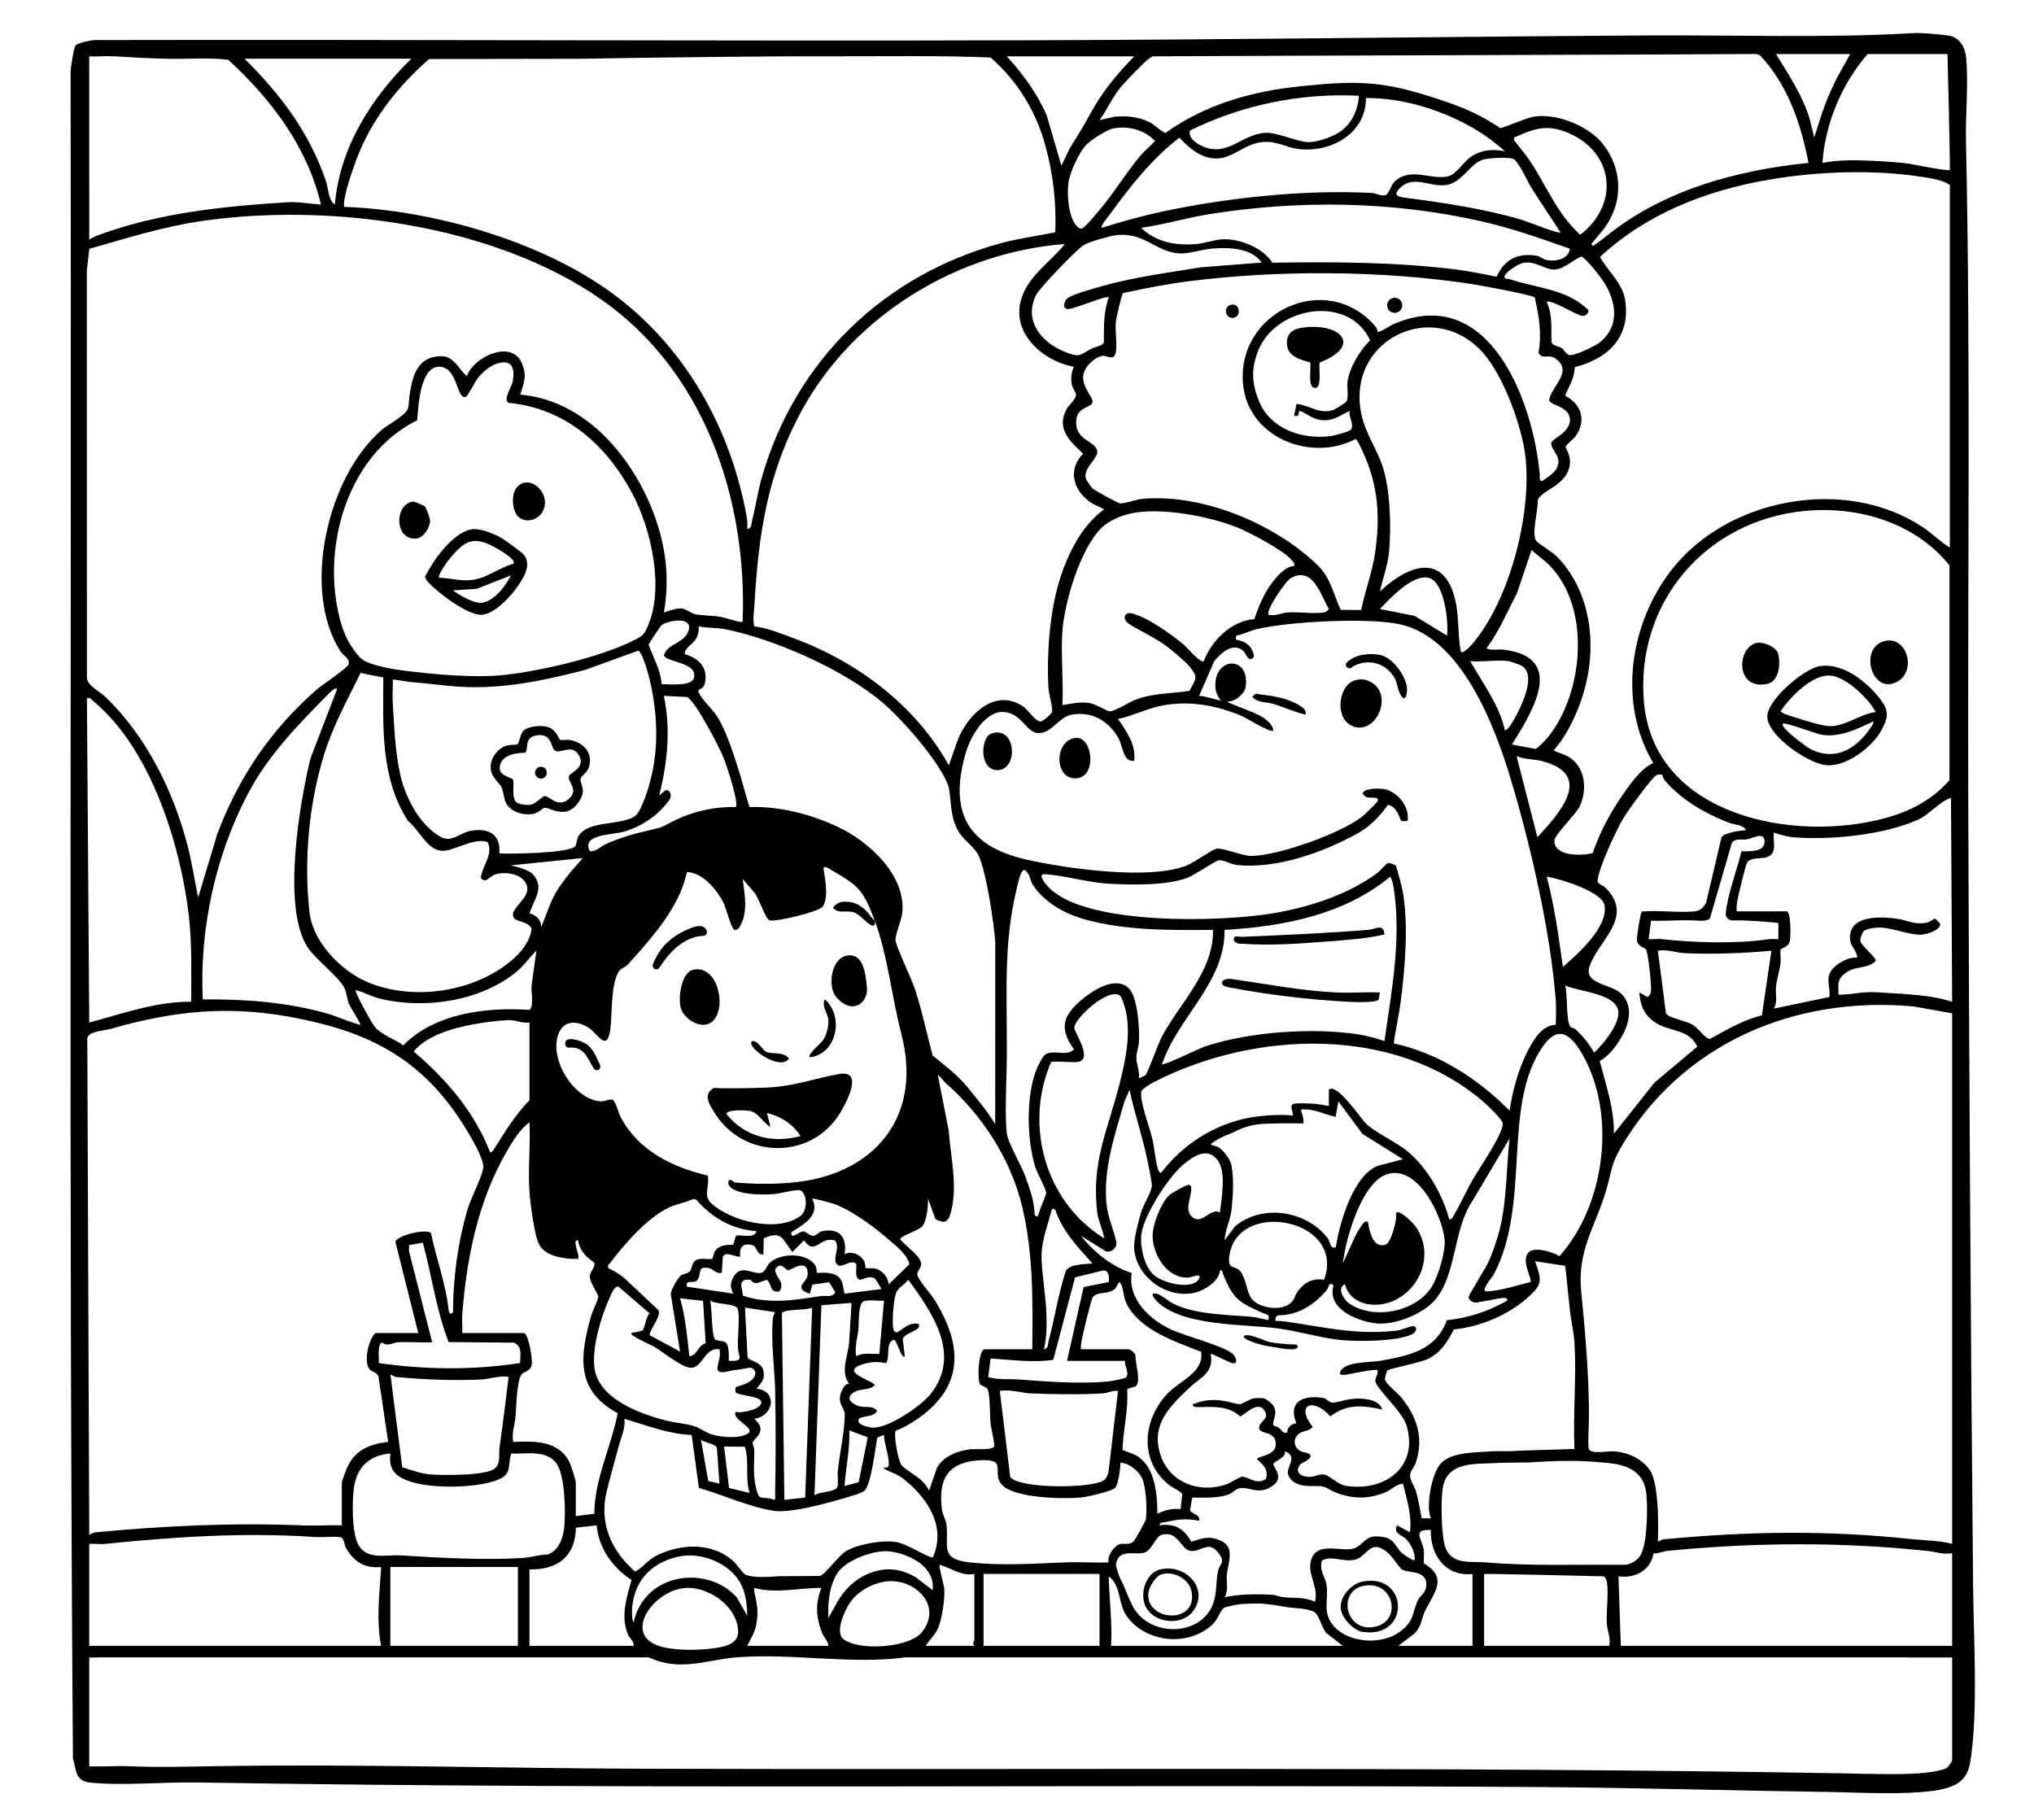 <?xml version="1.0" encoding="UTF-8"?>
<svg id="Camada_1" xmlns="http://www.w3.org/2000/svg" width="950" height="850" version="1.1" viewBox="0 0 950 850">
  <!-- Generator: Adobe Illustrator 29.3.1, SVG Export Plug-In . SVG Version: 2.1.0 Build 151)  -->
  <g>
    <path d="M921.556,741.068c-1.158-122.72-1.901-246.209-2.263-368.931-.3-102.062,1.116-204.418-1.066-306.278-.266-12.407,1.23-27.047.065-39.024-.458-4.709-3.07-9.497-8.176-10.221-3.811-.54-12.583-1.369-16.258-1.155-41.199,2.401-83.028.839-124.433,1.094-95.587.589-192.595,1.961-287.784,2.251-145.765.445-291.535-.408-437.3-.098-1.952.056-7.774,1.28-8.946,2.416-.965.936-2.279,10.017-2.422,12.188.474,262.641-.904,525.448,1.099,787.922,1.563,5.69,1.152,10.667,8.109,11.371,15.062,1.525,34.185-.334,49.855-.074,209.037,3.478,418.427.749,627.691,2.149,44.059.295,88.928,1.663,133.012,2.263,14.889.202,42.538,1.924,55.841-1.614,6.692-1.779,10.431-5.13,11.612-12.196,3.814-22.802,1.592-57.908,1.364-82.063ZM911.764,467.86c-8.321-2.507-15.029-3.056-23.579-3.705-1.349-.102-9.823-.61-11.453-.691-7.983-.398-10.14.992-17.995,1.153-.048-4.356-.936-6.816,2.698-9.753,5.22-4.22,10.138-1.87,14.62-5.955.504-1.753-7.062-7.2-7.228-9.693-.048-.722,1.091-4.036,1.749-4.431,2.705-1.626,7.237-1.59,8.098-1.545,5.421.285,13.487,3.487,18.473,3.316,2.514-.087,9.204-1.985,9.014-4.968-.028-.435-2.056-2.454-2.494-2.488-.583-.045-2.199,1.508-3.458,1.775-6.212,1.316-9.766-1.291-15.023-1.903-7.959-.927-22.265-1.351-21.054,10.155.305,2.9,3.374,5.328,3.268,8.171-4.245-.442-10.209,2.925-12.404,6.534-2.255,3.708.074,7.697-.6,11.845l-25.955,5.427c2.009-3.189.658-6.862,1.048-10.31.392-3.47,1.665-7.404,2.13-10.853.288-2.141-.28-4.443.014-6.307.162-1.03,3.892-.965,4.391-4.443.311-2.168.558-13.535-1.631-13.535h-23.267c-.139-1.561.021-3.062.258-4.613.352-2.309,3.9-17.039,4.593-18.133,1.587-2.505,6.065-1.794,8.462-2.36,6.06-1.431,3.595-6.811,4.007-11.69,2.726.915,6.33,1.96,9.163,2.195,17.308,1.438,42.836-1.105,58.722-8.435,4.422-2.041,9.723-8.317,14.893-9.998l.543,95.236ZM747.201,495.558c4.586-2.524,8.226-7.647,10.699-12.197,3.467-6.379,4.821-14.719-1.414-19.843-4.752-3.906-16.653-4.06-14.142-11.942,3.861-12.121,21.264-23.003,7.681-36.788-1.789-1.815-4.052-1.675-3.843-3.666.636-6.069,8.71-23.411,12.104-29.103,1.849-3.102,13.476-19.327,15.623-20.098.752-.27,1.717-.226,2.504-.042.132,1.348.782,2.227,1.652,3.209,7.866,8.881,18.568,14.972,29.512,19.202,2.674,1.033,6.698.791,7.874,3.484-2.606.065-10.085,1.181-11.383,3.231l-7.221,30.656c-1.389,2.469-2.847,3.806-5.691,4.049-7.777.664-16.434-.681-24.311.036-.612.433-2.514,11.829-2.284,13.43.489,3.394,3.671,3.054,4.354,4.553.922,2.022,2.545,16.917,2.192,19.296-.196,1.325-.643,1.862-1.651,2.662l-3.785-2.153c.457,5.815,1.888,9.871,6.566,13.45,6.795,5.199,16.718,3.19,20.463,11.903l-20.024,16.823-18.907,23.835c.28-11.813-3.801-22.748-6.569-33.99ZM750.486,758.466c.175,3.181,1.965,6.636,1.116,10.247h-58.439v-33.548c.848-.244,55.733,1.082,55.733,1.082.693,0,1.517,1.749,1.648,2.68.81,5.725-.394,13.433-.059,19.538ZM693.737,729.721c-6.447-.558-15.251,1.303-18.455-6.435-2.171-5.243-2.308-21.636-1.546-27.568,1.779-13.836,16.157-11.694,26.494-12.465,1.346-.1,12.912-.163,13.815-.213,14.862-.827,21.244-1.156,35.967.147,9.601.85,17.862,3.72,18.937,14.611.658,6.669.52,23.054-2.783,28.664-1.377,2.339-4.716,4.393-7.49,4.415-21.7-.255-43.444.704-64.939-1.155ZM517.851,736.247c6.047,4.466,4.142,12.94,8.638,18.953,9.188,12.29,28.976,14.039,40.097,3.272,2.172-2.102,3.503-6.707,5.353-7.633.852-.427,7.037-1.68,8.135-1.679,5.545.005,6.702-1.054,19.412,1.222,5.632,1.008,9.644.532,13.94,2.293,2.662,1.091,3.872,7.796,6.128,10.105l7.595,5.933h-108.22c.657-10.956-.875-21.632-1.078-32.466ZM517.831,729.743c-6.648.25-13.384-.286-20.038-.022-15.267.605-29.957,1.676-45.349-.036-13.892-1.546-9.108-8.015-10.402-17.736-.303-2.277-1.759-4.318-2.063-6.595-1.864-13.952,2.237-22.101,16.692-23.245,15.448-1.223,5.31,6.094,11.897,11.972,6.411,5.721,28.36,6.145,36.761,5.299,2.728-.274,14-2.901,15.546-4.47,1.427-1.449,2.492-9.293,2.385-11.693,3.924-.023,8.827,3.962,10.306,7.551,1.715,4.162,2.34,14.558,1.598,18.967-.161.958-5.131,9.753-5.881,10.352-2.155,1.718-4.198.559-6.398,1.178-2.428.683-6.043,5.696-5.054,8.479ZM513.551,735.132v33.581h-54.185v-33.581h54.185ZM455.079,768.713h-22.726c1.682-2.682,4.271-4.986,5.631-7.896,1.92-4.105,3.391-14.049,3.052-18.652-.145-1.974-2.705-10.786-2.188-11.327,5.514,1.567,10.073,5.392,16.231,4.326v30.843c0,.468-1.123,1.333,0,2.706ZM344.08,746.061c-13.519-15.207-43.006-11.748-48.157,11.713-1.082-.294-4.267-24.831,20.583-30.653,8.016-1.878,17.313.594,23.784,5.822,6.928,5.598,8.59,12.821,8.729,21.7l-4.939-8.582ZM344.759,761.677c.255,5.389-4.679,7.095-9.49,7.891-7.457,1.235-16.983,1.448-24.44.003-20.956-4.062-7.356-25.174,7.576-27.681,11.338-1.904,25.785,7.783,26.354,19.787ZM187.269,726.474c-6.93-.42-15.839,2.334-19.914-4.976-3.037-5.448-2.94-20.326-2.044-26.655,1.377-9.736,7.351-15.225,17.053-15.951-1.083,8.075,2.904,11.1,9.966,13.303,10.088,3.146,29.868,2.871,39.801-.876,6.942-2.619,4.937-5.745,6.563-12.373,6.895.189,16.196-1.833,21.019,4.306,4.254,5.414,4.479,22.743,3.846,29.759-.479,5.309-2.366,10.779-7.541,13.021-3.742-.01-7.967,1.368-11.392,1.594-18.625,1.227-38.88-.03-57.357-1.149ZM241.886,731.872v36.841h-59.57v-36.841h59.57ZM178.037,768.713H41.68v-47.617c2.308-.175,4.791.264,7.069.033,33.264-3.365,64.911-5.478,98.412-3.247,3.9.26,7.914-.381,11.82.085,1.951.577,1.696,3.427,2.593,4.982,3.778,6.547,8.596,9.66,16.467,8.966-.743,12.077-2.441,24.752-.004,36.797ZM178.539,627.13c2.697,1.971,4.937-.103,7.581-.224,5.214-.24,10.515.257,15.725.034l-10.852-42.744.077-2.656,6.435-1.123c4.186,15.392,6.225,31.534,12.028,46.415l30.56.284c3.901,1.793,2.928,5.857,2.818,9.511-21.748,3.339-44.186,3.134-65.94.04.121-1.969-.877-9.394,1.569-9.537ZM237.52,188.153c26.433,2.525,45.462,19.392,57.6,41.961,9.212,17.128,15.795,46.245,6.519,64.287-1.349,2.624-2.78,3.225-5.245,4.495-15.264,7.867-43.358,14.4-60.527,16.309-14.356,1.597-33.908-.264-48.562-2.167-4.771-.62-15.885-2.524-19.037-5.853-4.824-5.095-7.618-10.897-9.416-17.639-8.997-33.743,3.295-77.048,36.006-93.268.576-6.479,1.281-25.649,10.721-24.968,8.353.602,7.601,15.337,11.95,14.098.897-.256,4.215-6.944,5.49-8.585,2.702-3.476,6.528-6.724,10.99-7.457,5.964-.979,6.293,4.115,5.476,8.779-.473,2.698-4.723,8.371-1.965,10.009ZM326.299,292.54c3.85.868,8.584.595,12.22,1.313,23.121,4.565,55.882,19.049,73.817,34.403,9.218,7.891,25.838,26.851,30.276,37.902,1.648,4.104.969,12.197,3.274,18.37,2.752,7.37,6.488,8.35,10.288,13.52,4.098,5.576,8.228,34.174,8.694,42.169l-.056,84.845c-4.919-7.93-8.895-12.1-10.75-14.578-5.504-7.352-11.314-11.707-18.467-17.468-2.743-10.529-4.796-20.207-8.092-30.584-1.596-5.025-9.034-20.35-9.245-23.297-.188-2.627,2.855-9.318,3.196-13.005,1.62-17.505-15.717-33.205-30.229-39.969-12.728-5.933-27.008-9.65-41.102-9.218-.431-.52-4.012-13.738-4.342-14.765-2.659-8.272-6.257-20.456-10.988-27.804-1.907-2.961-7.295-8.004-8.464-11.022-.759-1.959,2.29-.913,2.973-4.496,1.368-7.176-2.957-11.445-9.499-13.328-.046-3.301,4.263-4.738,5.664-7.855.764-1.7.995-3.289.831-5.131ZM567.075,73.995c8.576.546,13.985-6.98,22.706-7.653,6.966-.537,10.615,2.464,16.315,3.221,15.302,2.034,31.936-7.095,31.874-23.762,17.945-.172,37.063,6.037,52.296,15.345,4.245,2.594,8.947,6.192,12.636,9.544-5.776-1.24-11.206-.76-16.187,2.757-3.31,2.337-6.548,8.067-10.528,8.95-7.903,1.753-17.312-4.516-24.728,2.328-1.852,1.71-2.658,5.911-4.422,6.447-2.252.53-4.148-.918-6.327-1.034-31.741-1.692-68.233,2.263-99.299,8.992-9.022,1.954-18.003,4.558-26.807,7.277-.767-.789,3.074-5.321,3.867-6.409,9.458-12.973,19.579-25.92,32.384-35.689,4.272,4.58,9.526,9.26,16.219,9.686ZM555.737,60.98c24.428-12.006,51.679-17.619,78.985-16.255-.485,6.58-3.255,12.845-8.699,16.728-3.424,2.442-11.417,5.257-15.543,4.896-5.79-.507-13.836-4.557-19.492-4.299-11.429.522-17.946,12.31-30.627,5.631-2.528-1.332-5.242-3.667-4.623-6.701ZM898.047,246.204c-36.155-23.984-91.57-13.713-117.696,20.44-19.249,25.162-24.751,61.804-8.184,89.741-5.964,2.635-11.208,10.374-14.97,15.886-5.481,8.031-10.197,16.98-13.311,26.197-5.133,1.321-18.082,1.624-17.883-5.84.075-2.804,10.013-12.223,11.782-15.961,3.494-7.383,2.829-17.324-4.026-22.449-2.573-1.924-5.459-2.251-8.127-3.773,5.891-6.438,10.566-16.303,13.288-24.589,7.253-22.075,5.077-48.524-11.64-65.804-2.295-2.372-8.859-6.129-9.809-7.507-2.262-3.281,1.036-14.467.748-18.816,1.408-4.97,14.25-6.756,15.043-17.454.286-3.854-2.064-6.955-2.028-7.616.04-.74,3.706-3.611,4.631-4.9,5.21-7.267,2.812-15.056-4.873-18.936,1.763-4.387,4.507-8.411,4.509-13.347,15.897-3.98,26.412-14.455,23.445-31.83-1.273-7.453-8.321-13.492-11.65-19.638,21.917-20.288,49.47-30.991,78.721-36.045,22.923-3.96,49.174-4.906,72.144-1.284,3.94.621,9.462,1.518,12.526,3.707v169.364c-4.595-2.764-8.149-6.569-12.638-9.547ZM910.516,264.037l-0,100.306c-7.842,9.133-18.326,14.567-29.885,17.732-42.774,11.711-108.285-.9-112.826-54.327-3.921-46.137,28.65-84.311,74.436-89.036,25.284-2.609,52.046,5.208,68.275,25.325ZM729.962,451.629c-2.01-14.141-3.872-28.393-7.58-42.201,6.176.981,26.061,7.047,27.064,13.512,1.573,10.142-12.401,22.533-19.483,28.688ZM755.778,471.87c1.264,5.884-6.961,15.858-11.211,19.791-2.568-4.353-4.98-7.402-8.669-10.849-.708-.662-2.082-.805-2.459-1.278-2.036-2.56-1.257-15.109-2.395-19.248,6.327,2.914,23.014,3.579,24.733,11.583ZM686.012,606.262c.586,1.491,2.188,2.325,3.771,2.083,3.558-.546,9.055-1.711,10.481-1.896,1.157-.15,3.989-.862,3.717,1.012-8.843,5.003-17.992,8.059-28.183,9.155-5.326,14.198-17.461,16.434-30.858,18.923-4.592.853-16.574.229-18.869,4.942-.955,1.961,1.338,1.772,2.644,1.563,2.139-.342,13.922-2.841,14.664-2.109.467,1.794-1.017,3.408-1.036,4.891-.043,3.411,12.604,14.185,14.62,21.027,5.668,19.239-9.914,30.849-28.164,28.163-3.798-.559-7.514-4.552-9.975-5.241-2.305-.646-4.71,1.131-7.362,1.027-3.531-.139-6.914-1.837-4.376-5.543.763-1.114,4.088-1.909,4.907-3.751.971-2.183-3.685-1.78-5.394-3.249-2.49-2.141-2.543-5.402-.005-7.561,1.888-1.606,4.997-1.118,6.473-3.248-8.46-11.012.894-13.552,8.245-4.922,8.052-5.985,14.964-5.126,24.233-3.202-1.44-5.614-11.732-5.602-16.742-4.514-2.129.462-4.559,1.332-6.545,1.301-1.536-.024-2.474-1.909-4.302-2.202-9.158-1.464-16.568,1.629-12.49,11.833-2.44.327-4.229,1.882-4.3,4.408-2.064.522-2.437-1.214-3.783-2.208-.805-.595-2.404-.991-2.547-1.188-1.493-2.062,4.783-7.381-3.773-12.325-1.17-.676-4.005-.483-5.327-.335-2.059.23-5.569,2.762-6.75,2.76-.875-.001-4.064-.824-5.361-1.113-3.844-.855-9.44-1.823-16.615,1.196.212,1.205,1.142,1.313,3.533,1.263,6.709-.139,13.397-.566,18.591,4.299,1.417.326,8.481-8.474,11.79-2.113,2.027,3.897-3.404,4.346-2.72,8.107.679,2.443,8.207.806,7.622,7.592-.428,4.97-8.721,4.966-8.713,6.51,3.013,2.692,5.335,4.638,4.228,9.11-4.353,3.118-8.104-1.018-11.306-.997-.813.005-5.162,2.818-7.238,3.553-12.351,4.373-26.186-.584-30.617-13.277-5.005-14.337,3.988-22.928,13.511-31.965,4.96-4.707,11.463-6.799,9.773-15.664.363-.429,8.601,4.105,10.264,4.346,3.022.437,1.212-3.141.288-4.089-3.769-3.867-22.622-8.646-28.971-11.603-10.105-4.707-20.381-14.218-18.466-26.443-9.361-2.993-17.649-9.715-23.723-17.398l11.628,7.305c2.89.684,5.518-1.908,4.833-4.797-1.353-5.713-3.894-11.311-4.485-17.195-1.664-16.563,3.819-32.218,8.289-47.84l2.455-5.653c2.311,11.129,6.162,22.141,8.397,33.27.483,2.405,2.105,9.975,2.008,11.676-.157,2.754-3.989,8.777-5.035,12.36-1.317,4.511-3.759,13.243-3.15,17.853,1.678,12.695,14.768,22.009,27.314,19.838,4.682-.81,12.318-5.285,12.683-10.585,1.472-.265.92.337,1.326,1.358,4.858,12.222,7.597,13.595,19.231,18.706,1.702.748,2.601.308,2.107,3.059-2.457-.307-5.33-1.282-8.025-1.517-11.314-.983-25.956-.963-36.205-6.001-2.302-1.131-6.01-4.398-8.19-4.798-3.816-.701-.214,3.206,1.073,4.34,12.554,11.06,40.175,9.793,56.209,11.97,9.545,1.296,19.716,4.464,29.252,5.379,8.013.769,26.05.661,33.024-2.755,1.86-.911,2.728-3.378.544-3.776-.896-.163-5.727,1.881-7.632,2.099-19.102,2.188-33.394-1.53-51.944-4.193-1.595-.229-3.259-.313-4.85-.348l.001-.903c.001-.944.762-1.71,1.706-1.721,9.015-.103,16.383-4.882,22.197-11.699,1.109-1.3,1.02-4.374,3.21-2.158-3.098,10.735,10.5,16.333,19.18,17.584,8.893,1.281,22.669-4.159,28.427-11.101,10.074-12.146,8.244-33.074,17.501-46.348l17.123-28.863c-1.587,14.123-1.169,28.503-4.594,42.475-1.052,4.292-3.185,10.467-4.933,14.547-1.351,3.153-9.602,16.113-9.622,17.094-.003.13.036.275.099.433ZM656.858,718.983c2.127,2.243,4.335,6.496,3.836,9.687-.551.611-5.612-2.966-6.199-3.536-2.611-2.538-3.245-6.469-8.434-7.251-8.131-1.226-7.625,1.818-12.455,4.799-5.558,3.43-19.857-4.492-21.58,7.642-.816,5.745,3.856,11.368,2.131,17.828-4.68-2.302-9.836-1.671-14.642-2.127-1.875-.178-3.507-1.046-5.34-1.153-7.112-.414-15.349-.326-22.218,1.111,1.945-3.198.741-6.815,1.048-10.311.522-5.951,4.201-13.163-3.186-16.224-5.491-2.275-8.131-.906-13.461.647-3.183-6.016-7.731-8.711-14.7-7.661-.286-1.574,1.998-1.324,3.248-1.611,5.806-1.331,9.179-1.585,15.144-.551.815-2.997-3.858-3.209-4.236-4.97l1.012-5.832c5.813-.054,11.785.512,17.327-1.609,1.799-.688,2.944-2.464,4.85-2.758,4.886-.752,8.366,3.088,14.547-.571,7.009-4.149,1.169-8.766,1.183-10.782.007-1.005,6.19-2.953,5.369-5.944,6.523,2.633.438,7.422,1.515,10.843,1.409,4.476,6.781,5.579,10.934,5.446,8.233-.262,5.619,1.03,12.671,3.496,7.52,2.63,14.297,2.469,21.712-.538,3.032-1.229,5.083-3.831,8.348-4.096,1.775,7.72,4.273,14.562,3.247,22.726l-5.953-3.241c-2.253,3.609,2.48,4.641,4.281,6.541ZM517.238,645.275c-13.247,1.164-28.021.041-41.123-.948-4.94-.373-9.622.31-14.547-1.149l1.088-8.659c9.679.542,19.466,2.064,29.288.614l10.173-38.526,13.084-3.215c2.897-.098,2.878,3.266,2.651,5.415l-11.732,2.349-7.753,34.448h27.055c-.317,2.482,2.184,5.329.593,7.629-.507.732-7.274,1.911-8.777,2.043ZM522.174,649.674l-4.355,37.305c-.201,1.379-1.015,3.546-2.141,4.352-5.636,4.035-40.395,4.046-43.866-1.576l-4.831-40.086c5.012-.891,9.914.938,14.564,1.134,10.213.43,23.526.647,33.632-.015,2.355-.154,4.516-1.565,6.998-1.114ZM391.114,694.467c-.726,2.494-8.367,2.174-10.701,3.904l3.239-88.744,14.069-1.077-1.145,18.871c-.68,6.405-4.172,13.287.054,18.978-2.254-.658-4.134,4.286-4.335,6.027-.429,3.72,2.289,5.437,2.262,8.603-.068,7.703-2.436,18.019-3.262,26.043-.243,2.364.394,5.418-.181,7.395ZM346.995,605.158l-.76-4.648c-.239-1.463.881-2.796,2.364-2.812l1.954-.021c.697,1.312,2.247,1.921,3.651,1.433l3.994-1.386c2.445,2.236,1.189,6.364,5.972,5.413,2.519-4.736-1.812-5.918-2.159-10.272,2.801-3.98,4.474.061,6.114.442.79.184,9.193-6.157,9.118,1.724-.036,3.715-4.954,5.06-2.033,7.904.144.14,2.923,1.413,3.026,1.285l1.2-4.226,7.867-1.121,2.848,4.787c-1.695,2.58-4.439,1.313-6.974,1.705-12.3,1.899-23.967,3.886-36.182-.207ZM379.322,610.714l-3.257,88.722-9.725,1.102-1.136-87.013c.326-2.309,11.626-1.336,14.119-2.81ZM361.458,700.546c-1.915-1.103-4.66-.684-6.326-1.25-1.786-.606-2.721-7.766-2.895-10.091-.287-3.835.131-8.061.059-11.987-.022-1.226-.817-2.537-.77-3.25.136-2.091,7.656-5.311.745-11.305,9.198-1.238,11.042-13.034,1.081-14.079,2.247-2.982,3.922-3.855,3.263-8.118-.714-4.616-6.896-4.649-7.478-6.601l-1.194-23.156,14.074,2.172c-.631,1.246-1.037,2.279-1.137,3.732-.777,11.26.98,22.521,1.178,33.549.282,15.661.307,32.02-.049,47.673-.023,1.022.447,2.757-.552,2.71ZM349.051,669.72c-3.947,2.3-12.248,1.591-16.559.271-2.775-.85-5.237-2.883-8.087-3.817-4.308-1.413-9.125-1.605-13.5-2.733-12.343-3.182-31.847-10.292-33.339-25.1-.958-9.504,3.117-23.219,7.075-31.949.679-1.497,2.272-6.008,4.286-5.396l14.434,12.406c-1.532,1.437-2.38,7.276-3.225,7.947-.682.541-3.994.867-5.221,1.273-1.258,1.046,9.438,5.662,10.483,6.285,4.392,2.619,11.68,8.728,16.237,9.779,6.462,1.491,7.095-9.711,14.401-8.493.686,3.067-.526,5.719-.912,8.346-.631,4.302,6.062,1.462,7.913,1.356,2.18-.125,4.494-.682,6.749-1.045,1.76-.284,3.347,1.264,2.964,3.005-1.054,4.787-9.033,5.422-9.147,6.19-.138.933-.497,2.238.659,2.742,2.444,1.065,10.582,1.493,11.253,3.761,1.042,3.521-9.389,5.788-11.902,4.865-2.13,3.732,10.034,7.628,5.438,10.306ZM350.104,697.285l-9.608-2.299-2.296-19.339,9.686.053c2.227,7.17-.012,14.501,2.218,21.586ZM336.035,692.957l-5.251-1.239-3.399-19.321c1.852,1.581,6.866,1.933,7.452,3.906l1.197,16.654ZM247.33,426.684c1.884-6.439,7.286-12.028,1.563-18.356-1.398-1.546-5.951-3.3-10.385-4.133l33.68-3.424c-6.176,6.997-12.351,13.785-15.692,22.721l-3.783,9.737c.302-3.345-2.27-6.002-5.384-6.545ZM219.932,388.015c-5.083.894-8.962,5.76-14.147,2.853-9.736-5.458-16.372-18.227-18.788-28.824-2.523-11.064-2.877-23.072-3.583-34.294-.215-3.41.217-6.909.03-10.317,3.031.078,5.78.938,8.819,1.167,6.889.518,15.115,1.659,21.993,2.117,20.108,1.337,39.988-2.88,59.264-7.9l24.658-8.96c2.518,1.826,5.496,14.12,6.178,17.665,3.025,15.734,3.145,31.033-1.573,46.531-.909,2.988-3.589,10.835-5.713,12.685-5.959,5.19-22.529,2.017-26.909,9.886-.848,1.523-.98,4.015-1.398,4.549-2.646,3.376-30.138,3.74-35.536,3.433.756-8.924-5.047-12.041-13.296-10.59ZM310.379,369.429l-2.474,2.118c3.853-15.581,5.472-30.661,2.158-46.532l10.834.528c3.95,1.973,15.024,23.316,17.061,28.392,1.291,3.217,7.364,21.373,5.658,23.025-9.311-.32-19.679,1.907-28.059,6.032-6.972,3.432-5.06,3.186-13.358,5.04-6.437,1.438-12.824,3.383-18.859,6.032-2.872,1.26-4.815,3.832-7.906,3.458-3.954-8.067,10.553-7.434,16.275-9.156,8.241-2.481,16.076-7.79,20.972-14.835.793-1.141.775-2.661-.015-3.803l-0-0c-.524-.758-1.588-.896-2.288-.297ZM261.117,482.223c2.8-6.222,9.517-5.264,14.272-1.87,3.998,2.853,8.3,11.442,9.727-.104.817-6.611.167-20.708,3.87-26.432,1.09-1.686,3.037-1.968,4.258-3.317,9.319-10.302,18.925-21.001,24.605-33.834,1.314-2.968,2.2-6.271,3.058-9.394,7.425.403,14.128,8.384,17.155,14.739,1.033,2.168,3.513,11.858,5.018,12.301,1.655.248,2.313-1.25,2.932-2.469,3.407-6.706,1.732-14.241.853-21.335l5.247,6.109c2.233,2.328,5.369,12.634,7.324,13.234,2.91.894,23.072-4.029,24.755-6.364,3.766-5.224-.098-17.714.548-18.39,1.582-.332,2.36.602,3.573,1.292,13.14,7.472,15.038,9.784,20.233,23.596,5.928,15.763,7.915,35.356,12.461,53.012,9.738,37.818-11.522,62.667-43.842,68.386-15.787,2.794-34.092.891-34.092.891-.183,0-1.369-1.573-2.703-1.08-.877,2.868,1.501,4.207,4.06,5.135,4.711,1.707,12.021,1.75,17.074,1.39,2.429-.173,11.096-2.486,12.402-1.722,3.345,1.957,3.206,9.503-.029,11.931-10.546,7.915-32.495,2.615-41.652-5.882-4.037-3.746-.647-8.046-1.65-12.964-16.722-4.012-32.141-11.516-40.568-27.071-1.154-2.13-2.246-7.193-3.725-8.239-1.172-.829-3.729.808-5.89.632-12.798-1.043-24.489-20.588-19.273-32.181ZM339.078,627.154c-1.103-1.065-4.191-.823-5.017-1.477-1.735-1.375-1.484-14.852-2.347-18.211,2.639,1.89,12.093,1.225,12.863,3.907,1.11,3.868-.177,13.45.08,18.313.219,4.156,3.167,6.251-4.288,5.921.028-2.167.25-6.965-1.29-8.453ZM342.682,596.252c-1.639,2.803-1.792,5.08-.151,7.963l-21.644-3.249c-.94-3.877,3.302-.949,4.906-3.204,1.998-2.809-.323-6.662,5.371-5.452,2.188.465,3.311,2.856,5.954,2.168l.495-7.619c1.692-2.607,5.724.387,8.163.052-.751-4.364,1.469-6.659,5.838-5.298,1.96.61,1.922,4.928,4.983,4.208l.095-7.478c8.977-3.87,8.748.836,13.435,6.39l5.411-5.394c5.313,7.618,7.326-2.275,14.512.087,2.522,3.427-1.274,7.845.602,10.766,1.988,3.095,6.247-2.325,9.187.01.592.636-1.098,6.926,1.746,7.486,1.12.22,3.612-1.788,6.294-.932,1.332.425,2.889,3.986,3.912,5.297l-17.313,2.173c-.547-1.719-.691-4.202-1.319-5.723-2.34-5.661-11.191-3.564-11.598-4.094-.255-.331-.014-2.05-.629-3.12-3.726-6.478-16.95-6.254-21.673-1.182-1.156,1.241-1.974,3.835-3.326,4.263-4.192,1.328-9.632-4.307-13.251,1.883ZM317.635,631.274l-14.066-7.581c-1.243-1.088,5.965-9.476,3.829-11.906l-14.532-13.661c-2.575-2.421-5.543-4.388-8.776-5.818-.405-1.636.356-1.768,1.075-2.707,6.763-8.83,17.271-20.948,27.379-25.649,3.52-1.637,7.698-2.26,11.252-3.95l1.406.323c7.263,8.467,16.906,13.973,28.149,14.679-1.135,4.052-8.121,1.159-9.645,2.248l-1.28,4.144c-3.196.047-6.494.019-8.448,2.919-.665.987-1.05,3.396-1.289,3.569-.965.698-5.116-.6-7.498.619-2.12,1.085-1.826,4.154-3.195,5.461-1.06,1.012-3.188.988-4.106,1.853-1.426,1.343-4.751,6.779-4.575,8.853l4.32,26.603ZM328.37,607.56l1.226,19.803c-3.801,1.144-3.951,5.832-7.625,6.073-1.076-9.037-1.771-18.317-4.331-27.048l10.73,1.172ZM400.907,620.931c.347-3.293-.13-9.631,1.638-12.43,1.291-2.043,7.824-.651,10.331-1.038l-2.164,24.896c-3.647.19-7.517-.785-10.82,1.079-.765-4.404.595-8.522,1.015-12.508ZM408.878,592.514c-1.328-.33-4.307.041-4.581-.282-.239-.283-.08-2.04-.642-3.107-1.703-3.235-5.912-5.022-9.176-3.305,1.174-7.753-2.077-12.339-10.294-10.825-1.839.339-2.792,2.171-4.301,2.202-1.756.036-3.13-1.824-4.513-2.043-1.981-.314-5.942,4.451-5.781.393,5.595-3.582,13.736-7.825,9.735-15.694.429-.362,9.351,2.124,10.837,2.686,8.142,3.078,19.146,11.191,25.656,17.099.512.465,8.42,6.359,8.863,10.917l-9.637,9.334c-.276-3.386-2.827-6.547-6.165-7.375ZM396.643,668.071l8.645,3.261-4.243,20.975-6.567,1.732c.521-8.716,2.586-17.223,2.164-25.968ZM400.972,663.206c.724-2.367,7.4-.818,8.646-4.336-2.455-2.886-5.912-.864-9.438-2.456-4.003-1.808-4.811-4.414-.604-6.513,3.042-1.517,6.624-.431,8.96-2.935-.074-1.964-16.547-5.939-6.257-9.511,4.372-1.518,7.117-1.554,11.633-.814,2.004-3.523-.462-9.124,3.285-10.777,1.664-.984,3.717,9.463,5.414,7.572l-.982-7.936c.978-2.944,6.382-3.515,7.473-5.596.989-1.886-1.391-1.83-2.681-1.6-3.055.545-4.728,2.478-7.068,3.774-1.055.584-1.886-.46-2.072-1.164-.809-3.077.091-13.826,1.209-17.031.732-2.101,4.344-4.233,5.747-6.148,11.224,15.417,24.717,34.693,10.75,52.947-4.519,5.906-20.336,16.762-27.781,16.093-1.322-.119-6.952-1.222-6.235-3.569ZM418.393,668.177c2.994-.977,6.27-2.902,8.898-4.629,22.661-14.893,22.966-34.326,9.198-56.43-1.856-2.98-7.302-8.94-8.009-11.5-.43-1.554,1.597-3.115,1.754-4.978.322-3.822-7.478-8.658-9.775-11.852-.017-1.406,8.694-4.16,10.261-5.962,2.201-2.531,2.835-9.637,2.721-12.974l3.453,9.524c3.955,2.185,5.847,1.702,7.115-2.741,3.501-12.273-.018-26.174-.914-38.629l-5.077-25.929c1.955,1.384,2.532,2.792,3.534,3.663,17.213,14.96,30.694,35.861,35.954,58.197,5.126,21.765,4.881,43.955,4.629,66.255h-22.185c-2.951,0-3.632,14.245-2.209,16.278.741,1.059,3.204,1.138,3.709,2.784,1.003,3.272.836,12.035,1.268,16.047.197,1.826,2.116,9.612,1.605,10.349-1.287,1.858-8.669.92-11.691,1.333-5.841.799-12.153,3.299-15.082,8.726l-3.572,10.501c-1.091-1.999-2.069-3.32-3.763-4.899-2.05-1.912-7.982-5.336-9.213-7.02-1.476-2.018-3.821-14.431-2.607-16.115ZM473.775,420.003c.658-3.056,2.123-10.501,3.468-12.766.98-1.65,1.961-.573,2.764.527,1.235,1.691,1.24,3.711,2.263,5.312,5.38,8.425,15.136,13.788,24.711,16.413,19.17,5.254,39.795,4.979,59.569,4.823.289,19.62-15.498,33.953-24.016,50.121-1.776,3.371-6.376,16.67-7.601,17.828-.193.182-2.906,1.44-3.012,1.315.482-3.217-1.067-6.039-1.16-9.176-.089-3.014,1.047-5.054,1.189-7.566.337-5.988-.466-20.892-4.666-25.162-6-6.1-16.597.692-21.883,5.107-8.811,7.359-11.018,13.38-3.8,23.273-3.153,3.735-10.093-.188-13.586,2.63-1.295,1.045-3.588,5.867-4.253,7.652-4.582,12.294-4.101,32.139-.279,44.639.868,2.838,5.141,10.484,5.138,12.173-.002,1.247-2.554,6.384-3.176,8.747-.324,1.229-.729,3.368-2.226,1.533-.016-6.007-2.262-12.24-4.302-17.886-2.026-5.606-8.242-15.882-8.728-20.492-.85-8.069-.206-22.184-.032-29.761.616-26.762-1.88-53.749,3.618-79.284ZM576.797,572.806l-4.836,6.52c.242-4.876,2.827-9.802,3.27-14.579.444-4.782,1.32-12.695-.057-20.561-.445-2.545-3.774-6.831-5.866-8.202-1.504-.986-2.91-.637-3.842-1.564,2.538-2.131,6.044-3.837,9.159-4.91,2.699-.93,6.525-4.209,16.644-4.671,6.124-.28,17.507-.12,17.507-.12.339-3.529-1.272-4.998-1.019-6.535,6.452-.347,9.96,2.098,16.068,3.477l1.259-7.254,11.233,15.172,18.966,11.879-11.593,3.007c-11.61,4.269-18.094,26.827-19.789,38.114-2.956.72-2.334-2.357-3.823-4.297-9.912-12.917-30.558-16.103-43.28-5.475ZM618.438,597.673c-5.509-.638-9.111,1.158-12.351,5.506-1.102,1.478-1.443,3.455-2.707,4.868-4.21,4.705-15.373,3.217-18.954-1.687-2.075-2.841-2.468-8.846-4.84-12.243-2.54-3.638-6.847-.143-5.23-8.608,4.885-25.565,54.246-15.913,44.082,12.164ZM555.19,553.371c-1.119.012-8.009,3.812-9.152,4.908-3.886,3.724-7.904,14.117-7.704,19.411.335,8.877,7.032,19.647,16.882,19.017,1.086-.069,6.3-2.437,4.833.469-2.906,5.757-17.656,2.043-21.667-2.13-4.022-4.185-5.947-12.684-5.31-18.358.997-8.883,12.518-26.735,19.38-32.559,4.794-4.069,11.526-8.714,16.295-2.173,4.121,5.652,1.702,17.739,1.048,24.392-4.081-2.387-7.882,4.894-11.925,2.745-5.023-2.67-2.022-8.541-1.573-12.478.127-1.117.411-3.261-1.106-3.245ZM628.225,599.891c2.386,9.619,14.114,11.406,22.398,7.782,13.322-5.828,19.246-22.461,10.568-34.791-1.36-1.932-5.414-5.697-7.541-6.53-2.32-.909-1.423,1.556-1.585,2.713-.407,2.905-2.395,11.534-5.051,12.298-5.222,1.504-6.801-4.524-7.703-8.26-.248-1.027.044-3.421-1.875-2.429-.868.448-3.29,4.503-3.996,5.746l-6.287,13.727c.607-4.053,1.363-8.193,2.454-12.149,2.452-8.897,8.332-25.515,17.322-29.213,14.572-5.994,26.582,18.471,27.772,30.071.558,5.437-2.777,16.496-5.54,21.379-7.061,12.478-27.607,16.681-39.344,8.348-2.239-1.59-5.6-7.496-1.591-8.694ZM657.38,537.734c-5.468-4.511-14.933-8.629-19.454-13.012-2.29-2.22-13.696-19.322-17.267-15.736l-.007,7.577c-2.28-.449-5.86-1.057-8.078-1.107-2.376-.054-6.51-.406-8.525.185-2.314.679.868,5.527-.609,5.359-6.355-.719-15.926.211-20.935,1.237-16.125,3.303-30.429,12.678-40.308,25.697-1.172-.773-1.282-1.501-1.602-2.718-1.117-4.242-1.412-9.361-2.486-13.747-1.174-4.798-6.13-18.171-4.982-21.818.317-1.008,4.37-3.506,5.598-4.138,47.061-24.241,112.781-26.859,154.467,9.395,1.863,1.62,8.528,8.02,8.693,9.786.415,4.441-11.104,21.227-13.946,26.142-3.029,5.24-5.632,11.132-8.636,16.254-.575.98-1.017,2.401-2.368,2.497-3.129-11.524-10.286-24.208-19.555-31.854ZM634.115,483.081c-21.251-3.209-50.534-1.177-71.092,5.607-2.837.936-19.471,9.124-20.285,8.388,7.392-22.095,29.519-38.06,29.216-62.766,27.155-1.512,55.957-7.017,77.383-24.885.73,1.218,1.327,3.517,1.551,4.938,3.772,23.964-.888,48.2-4.264,71.896-3.883-1.353-8.451-2.566-12.509-3.179ZM512.505,566.814c.265,2.193,3.556,10.979,3.173,11.432-.189.223-4.123-2.679-4.87-3.242-23.921-18.041-31.767-51.534-19.905-78.891,1.02-.739,9.811.255,12.356-.09,7.465-1.012-1.188-13.381-1.478-15.887-.451-3.896,15.849-19.389,21.523-15.022,6.182,12.126,2.913,28.09-.336,40.878-5.664,22.294-13.388,36.583-10.464,60.823ZM488.661,612.302c-.329-7.134-1.701-15.586-2.13-22.759-.527-8.814,2.028-14.587,4.197-22.752.334-1.257.804-3.449,2.22-1.532,3.258,9.764,10.587,17.408,17.324,24.887-3.494.259-10.526.294-12.411,3.286-3.562,10.772-5.208,22.064-8.12,33.004-.399,1.498.016,3.332-2.191,3.756,1.449-5.723,1.385-11.945,1.111-17.889ZM526.451,649.234c.171-1.214,3.207-.978,4.171-1.939,2.278-2.273-.317-10.509-.298-13.937.115-1.297-2.428-3.167-3.278-3.167h-22.185c-.143-1.206.058-2.347.248-3.539.452-2.829,4.347-19.258,5.273-20.701,1.74-2.714,6.536-1.399,9.603-3.382,1.743-1.127,1.641-2.497,2.73-3.76,1.777.806,1.949,6.452,2.965,8.94,5.321,13.039,23.189,18.865,35.348,23.625,1.381,9.788-10.357,13.602-16.125,19.919-11.295,12.37-12.775,31.164,1.057,42.232,2.161,1.73,4.532,2.306,6.255,4.252l-.815,7.089c-3.886-.405-7.392.399-10.821,2.16-.04-8.725-.95-20.98-8.71-26.467-2.341-1.656-5.041-2.238-7.58-3.358.257-9.42,2.803-18.542,2.163-27.969ZM542.357,716.935c7.643-2.272,8.938,6.029,12.991,7.254,5.013,1.516,8.736-5.067,13.371.691,4.028,5.005,1.038,5.013.18,8.853-1.216,5.442-.233,11.711-3.203,17.356-7.034,13.371-28.532,12.855-36.163-.014-2.025-3.415-5.044-11.757-5.721-12.635-.695-.901-2.782-6.825-2.582-7.925,1.457-7.984,9.86-3.552,13.944-5.619,2.763-1.399,4.928-7.291,7.183-7.961ZM650.953,487.341c.824-6.329,2.369-12.671,3.188-19,2.098-16.197,3.878-36.704.892-52.712-.285-1.528-2.787-10.977-3.169-11.43-.228-.27-2.929-1.254-3.459-1.149-1.083.215-3.639,3.597-5.094,4.679-13.794,10.264-32.378,16.13-49.25,18.929-23.815,3.95-84.833,5.588-103.293-11.258-1.323-1.207-7.051-7.377-2.657-7.093,9.1.587,19.698,3.814,29.161,4.397,10.736.661,27.538,1.015,37.366-2.742,3.453-1.32,13.18-8.029,14.636-8.166,2.3-.216,5.648,1.949,8.602,2.249,18.435,1.871,40.536-5.989,56.508-14.981,5.687-3.202,10.135-7.879,13.882-13.188,3.48.78,4.713,4.086,5.88,6.93.552,1.344,2.267.448,3.301.646.815-6.106-3.405-12.031-8.956-14.31-4.682-1.922-15.905-.248-10.55,2.974,1.759,1.059,6.656-.481,5.435,2.13-.36.768-5.907,6.144-7.029,7.042-9.858,7.896-39.501,18.476-51.947,18.471-4.493-.002-12.798-3.821-16.207-3.363-1.833.246-10.409,6.421-13.889,7.823-17.369,6.994-55.737,1.523-74.579-2.669-28.017-6.234-36.873-22.499-28.451-50.581,2.121-7.072,8.934-18.836,17.327-18.452,8.521.39,10.663,9.6,16.219,9.894,6.204.329,9.62-7.328,15.374-8.537,9.435-1.983,17.712,2.839,22.201,10.937,2.235,4.033,2.133,11.301,7.352,10.5.894-7.483-3.524-13.692-7.573-19.472,6.928-1.497,13.308-4.824,20.287-6.231,12.606-2.541,25.271-.28,37.069,4.603,2.577,1.067,13.869,8.207,15.149,7.032.13-2.213-2.746-4.751-4.371-5.905-3.191-2.268-13.463-5.691-17.255-7.558,2.016-.198,3.493-.609,4.981-1.739,1.683-1.278,3.34-2.94,3.666-4.802,2.677-15.292-15.062-14.88-14.026-.051.24,3.43,2.426,5.831,2.572,6.039-3.126-.572-7.186-2.107-10.195-2.216l7.068-16.196c2.988-3.746,8.776-8.993,13.469-4.875.881.773,1.435,2.147,2.21,3.239.996,1.405,3.187.368,2.787-1.307-.82-3.441-2.722-5.67-6.683-6.77-1.67-.464-1.795.416-1.536-2.218,3.274-.543,6.263-2.204,9.469-2.985,14.962-3.643,53.003-5.636,67.639-2.165,28.295,6.709,43.617,47.168,51.152,72.218,9.258,30.777,18.635,71.588,21.017,103.436.279,3.725.007,7.52.011,11.24-6.468.166-10.43,7.077-13.139,12.294-4.399,8.471-6.997,18.407-8.455,27.804-14.826-14.922-33.306-26.909-54.109-31.384ZM502.747,195.724c.646-5.52,6.78-5.312,7.479-7.698.716-2.443-5.054-6.91-4.271-12.858.495-3.759,5.586-8.804,9.361-8.973,1.849-.083,4.712,2.216,5.653-.931,1.004-3.359-.23-10.706.197-14.953.178-1.778,2.712-12.915,3.356-13.423,10.128-2.177,20.421-4.211,30.722-5.526,41.428-5.289,89.488-5.051,130.806,1.097,3.852.573,29.87,5.239,30.79,6.553,1.935,8.626,3.37,16.959,1.714,25.853,2.476,3.52,4.577.039,8.128,2.72,8.197,6.192-2.235,12.857-3.154,19.323.772,2.687,9.246,2.689,9.702,8.837.45,6.068-8.09,9.066-8.623,10.887-1.022,3.494,7.016,7.432,1.058,13.987-.572.629-4.211,3.385-4.916,3.744-2.171,1.107-1.477-1.729-1.57-2.739-3.105-33.917-23.269-88.905-67.438-70.6-3.125,1.295-5.486,3.375-8.351,4.082.06-1.055-.38-1.935-1.048-2.714-22.604-26.344-64.952-6.947-61.759,27.092,2.327,24.803,31.543,36.564,52.546,25.573.999.076,4.672,8.808,5.383,10.651,5.513,14.29,5.892,27.625,3.714,42.678-1.298,8.968-4.722,17.671-6.473,26.535l-9.58-.059c-3.438-7.56-4.689-15.045-10.903-21.021-20.075-19.302-53.638-33.346-81.763-30.846-2.573.229-8.974,2.52-10.569,2.054-1.535-.449-11.366-5.817-12.646-6.916-.578-.497-2.937-3.89-3.114-4.511-1.454-5.091,5.651-9.271,5.321-12.766-.487-5.17-10.97-4.739-9.754-15.132ZM571.393,111.745c-4.096.121-8.89,1.958-12.931,2.271-9.404.731-18.582-.931-25.465-7.604,10.761-1.513,21.275-4.722,32.006-6.417,42.202-6.665,85.454-6.07,127.32,3.464,13.98,3.184,27.391,7.973,40.88,12.693-.568,5.088-6.95,6.195-11.17,5.206-1.492-.35-2.649-1.652-4.542-1.943-8.892-1.371-14.794,1.868-18.478,9.802-6.059-1.125-12.25-2.498-18.359-3.268-28.652-3.613-57.381-3.667-86.39-3.256-4.141-6.789-14.989-11.183-22.873-10.949ZM717.329,349.802l-11.18-2.069c9.811-15.545,25.366-40.762-3.861-44.292-2.628-.317-5.726.534-8.041-.611,5.943-7.903,9.708-17.051,14.276-25.765l6.821-20.229c2.797,2.79,5.911,4.623,8.687,7.546,15.625,16.45,15.738,44.833,7.548,64.959-3.106,7.634-7.665,15.396-14.251,20.461ZM718.058,391.026l-9.74-37.877c3.815,1.632,8.247,1.337,12.2,2.405,24.099,6.511,7.869,24.279-2.46,35.472ZM644.469,276.313c1.385-5.937,3.836-12.87,4.354-18.908.991-11.558.542-29.207-3.239-40.109-2.607-7.515-7.713-15.025-9.54-22.926-8.251-35.691,33.936-56.059,57.123-28.985,9.361,10.93,17.97,34.51,19.403,48.775,2.66,26.468-7.391,65.954-24.817,86.504-.722.851-4.399,4.924-5.408,3.785-1.857-9.266-.492-17.983-3.519-27.326-6.43-19.845-23.331-11.324-34.357-.81ZM675.843,296.875l-15.134-9.21-16.242-3.233c4.814-4.913,15.61-16.711,23.097-14.462,7.095,2.132,9.089,20.541,8.28,26.905ZM628.812,187.613c-.302.438-5.169,3.557-5.929,3.811-6.957,2.327-10.933-2.226-17.355-2.751l-1.103,5.391c2.811,1.326,1.891-2.465,2.692-2.167,3.115,1.161,5.761,3.773,9.804,4.281,5.609.706,8.738-2.005,13.47-4.276-.629,2.733,2.231,6.493.617,8.729-.694.962-8.214,2.913-9.88,3.106-13.327,1.541-27.878-3.417-33.143-16.5-3.407-8.467-3.711-14.919-.327-23.464,8.149-20.574,42.127-26.49,52.272-4.859-4.764,4.755-9.704,12.741-10.566,19.51-.326,2.563.65,7.446-.551,9.189ZM704.526,308.779c.641.09,4.856,1.526,5.668,1.908,8.136,3.83.174,19.858-3.154,25.497-.994,1.685-2.335,4.233-4.133,5.061-2.56-11.954-10.347-22.027-16.238-32.466,5.609.552,12.431-.758,17.856,0ZM620.643,284.434c-.791,1.006-1.341,1.462-2.662,1.65-4.798.68-11.181-.364-16.297-.064-2.907.171-5.913,1.877-9.163,1.113-1.609-1.59,7.755-15.696,10.428-17.164,10.204-5.604,13.761,7.63,17.694,14.465ZM528.383,239.774c13.703-2.906,36.034,1.247,49.281,6.481,5.69,2.248,22.29,11.01,25.686,15.438.724.944,1.469,1.083,1.076,2.712-3.721-.143-8.014,4.789-10.214,7.65-3.74,4.866-6.454,11.32-8.324,17.114-10.804.783-19.921,9.927-23.681,19.61-1.133,1.462-7.972-6.563-9.187-7.579-5.877-4.915-17.003-12.868-24.307-14.691-3.599-.898-4.722,2.797-1.529,4.814,5.724,3.616,12.026,6.313,17.645,10.492,2.931,2.18,8.672,6.958,10.893,9.665,4.176,5.091,2.71,5.613-.16,11.205-8.576,1.346-16.437.938-24.746,3.935-2.76.996-10.288,5.639-12.426,5.65-1.266.006-6.645-3.54-9.797-3.957-4.346-.575-8.199.328-12.39,1.026.569-11.17-.764-23.032-.036-34.12.896-13.657,8.34-39.004,18.385-48.711,3.518-3.4,9.072-5.724,13.829-6.733ZM748.842,131.353c6.083,9.39,8.004,20.782-1.645,28.548-2.186,1.76-12.106,6.55-14.354,5.925-1.403-.39-2.244-2.422-3.38-3.19-1.605-1.086-4.297-1.078-4.803-2.773-.274-6.394.611-12.875-2.278-18.82,1.867-1.594,14.181,6.468,16.784,6.514,1.45.026,3.118-1.411,2.692-2.721-9.432-9.66-24.271-10.333-36.519-14.366-.976-.321-3.41.156-2.433-1.869.919-1.905,6.188-5.281,8.316-5.755,5.936-1.323,10.326,3.29,14.873,3.046,4.67-.251,8.599-4.641,12.531-6.035,1.855.436,8.781,9.285,10.215,11.498ZM738.074,109.646c-10.064-8.958-15.352-21.637-22.375-32.808-2.257-3.589-4.847-6.589-7.393-9.922-.716-.938-1.482-1.069-1.075-2.706,8.636-3.758,14.396-6.261,23.803-2.707,22.612,8.544,26.019,33.464,7.04,48.143ZM714.997,87.279c4.451,7.203,9.332,14.161,13.878,21.288-.941.78-15.566-5.141-18.381-5.964-17.941-5.246-36.156-7.898-54.629-10.302-4.042-.526-4.923-1.831-1.647-4.817,7.162-6.527,15.741,1.781,24.072-1.901,5.885-2.601,9.162-9.804,14.821-11.152,2.812-.67,10.87-1.064,13.413-.323,2.558.746,6.758,10.397,8.473,13.171ZM532.994,72.315c-7.203,8.398-13.425,19.015-20.557,27.059-.816.92-6.232,7.744-7.547,7.436-4.743-1.109-6.933-13.015-5.852-21.561.586-4.637,4.808-13.72,7.98-17.267,2.122-2.372,9.698-7.277,12.656-7.906,7.123-1.514,14.804.52,19.808,5.749-2.012,2.273-4.519,4.193-6.488,6.489ZM505.981,114.563c2.208-1.471,11.958-4.25,14.828-4.65,13.445-1.875,18.872,7.79,30.039,8.452,4.573.271,10.508-1.923,15.123-2.25,7.9-.56,18.319-.506,23.301,6.522l-28.613,2.235c-15.516,2.593-31.152,4.557-46.309,8.883-3.727,1.064-12.468,3.45-15.331,5.231-2.003,1.246-3.263,5.461-.087,5.335,3.372-.134,17.844-6.493,18.913-5.443-2.471,6.985-2.25,13.657-2.28,20.982-.531,1.795-3.897,2.008-5.699,2.958-5.944,3.133-5.349,4.33-12.571,1.48-10.962-4.326-19.199-14.487-13.45-26.419,1.609-3.34,18.769-21.071,22.137-23.315ZM477.246,138.856c-5.567,16.282,9.439,29.712,24.372,32.488-1.281,2.408-1.49,5.385-1.061,8.092.313,1.981,2.188,3.844,1.979,5.256-.328,2.215-3.293,4.321-4.404,6.432-4.868,9.247,1.469,14.75,7.711,20.795-7.07,7.293-4.807,16.447,2.792,22.2,2.183,1.653,4.736,2.434,7.046,3.772-10.902,7.882-17.682,22.134-21.351,34.923-4.147,14.455-5.478,33.4-4.653,48.442.117,2.138,2.259,10.327,1.685,11.355-.574,1.029-4.151,4.371-5.439,4.369-2.297-.004-5.915-5.564-8.151-7.066-13.4-9.002-26.519,4.577-30.823,16.725l-3.767,10.833c-15.433-27.863-42.57-48.274-72.218-59.271-6.229-2.311-12.177-4.815-18.666-5.664-.79-3.235-.158-6.262.007-9.159,1.912-33.63,5.981-62.252,22.487-92.226,24.236-44.009,72.391-73.312,122.494-77.167-6.554,8.39-16.458,14.398-20.039,24.868ZM321.504,294.768c-2.149,5.892-9.539,5.587-11.44,11.292.955,3.376,16.286,3.188,13.973,10.722-1.205,3.925-11.586,2.725-15.003,2.768-.494-6.674-3.887-12.307-6.084-18.406.194-.715,5.511-8.739,6.046-9.128,3.381-2.461,15.055-4.229,12.509,2.751ZM168.414,314.314l10.619,2.129c-.061,23.175-1.452,46.697,11.493,66.963,4.924,3.772,8.823,13.217,15.365,13.929,5.947.647,14.947-6.379,21.828-4.051,2.869,5.685-2.442,10.978-3.149,16.67,1.942,3.036,4.015-.493,6.222-1.34,4.624-1.775,12.482-.727,14.892,4.039,3.479,6.879-8.91,11.585-5.49,16.322,1.028,1.423,7.149,1.603,8.089,4.967-.743,5.696-4.759,10.73-9.099,14.444-17.608,15.067-46.394,19.335-67.641,10.277-12.359-5.268-25.421-18.687-26.986-32.535-2.718-24.044-.326-50.908,6.946-74.082,4.172-13.295,10.827-25.311,16.911-37.733ZM145.013,354.214c-5.149,21.064-13.354,69.706-1.444,88.053,3.764,5.798,14.09,13.48,17.014,18.698,1.434,2.559,1.371,5.617,2.554,8.268.581,1.303,5.569,9.087,5.159,9.446-5.127-1.244-9.813-3.635-14.9-5.116-18.945-5.513-39.068-6.956-58.692-6.781-1.613-32.562,5.941-67.438,21.188-96.237,9.458-17.863,22.933-31.567,36.66-45.561.814-.83,3.928-4.298,4.92-3.218l-12.46,32.447ZM166.132,462.456c3.966.996,7.62,3.099,11.632,4.055,20.788,4.951,46.764,1.135,63.581-12.716,3.467-2.856,5.958-6.693,9.193-9.741l-2.193,15.659c-.457,2.875,1.194,10.413-1.043,11.98-20.102-1.4-44.29,1.565-58.967,16.563-4.333-3.246-10.2-4.713-13.559-9.017-1.37-1.756-9.356-16.15-8.644-16.783ZM205.424,482.805c9.17-3.836,21.75-5.695,31.581-6.342,3.619-.238,6.672,1.609,10.292,1.139v36.254c-6.577,6.746-11.38,14.673-16.383,22.576-.476.753-1.011,1.812-2.009,1.773-7.187-18.679-20.567-34.328-35.708-47.075,3.184-3.922,7.616-6.395,12.228-8.325ZM236.662,537.851c2.768-4.783,6.197-10.469,10.63-13.714.554,10.459-.72,21.578-.029,31.958.396,5.957,2.073,18.759,4.048,24.089,2.491,6.723,12.224,7.933,18.713,7.8.506-1.914-.599-3.547-.824-5.129-.172-1.204-1.214-3.723.817-3.523.798,4.99,3.648,7.644,7.52,10.395.68,2.328-2.066,4.173-2.073,6.354-.009,3.066,3.987,8.134,3.981,9.766-.003.773-2.922,7.132-3.488,9.178-5.211,18.845-7.015,34.428,12.545,45.03-3.026,15.727-10.906,30.889-10.901,46.975l-8.661,1.082v-15.692c0-.947-2.135-7.726-2.792-9.113-4.978-10.513-16.284-10.297-26.431-9.823-.792-4.027.672-7.858,1.023-11.429.439-4.467.569-16.923,2.78-19.946,1.281-1.752,4.361-1.51,4.868-4.873.377-2.501-1.52-14.618-3.798-14.618h-28.678c.163-2.687-.232-5.461-.033-8.15,1.969-26.581,7.301-53.319,20.782-76.615ZM231.048,685.909c-3.9,3.356-23.997,3.201-29.791,2.768-4.679-.35-8.989-2.039-13.391-3.385l-5.496-43.196c.193-.229,1.666.956,2.726,1.056,12.795,1.206,27.098,1.777,40.05,1.142,3.761-.184,8.139-2.063,12.41-1.113-1.367,11.021-2.722,22.129-4.265,33.066-.461,3.263.79,7.053-2.242,9.662ZM247.297,733.001c13.057.279,21.442-5.917,21.669-19.454l9.714-1.114c.83,10.572,7.646,19.986,16.314,25.529-2.366,8.362-5.191,16.844-1.731,25.367.845,2.08,2.887,3.106,2.733,5.384h-48.699v-35.713ZM348.195,735.471c-1.258-.531-4.203-5.145-6.204-6.801-10.004-8.277-23.531-7.675-34.839-2.37-4.695,2.203-6.412,5.538-10.515,7.741-11.046-9.6-16.749-22.4-13.39-37.057.989-4.317,4.801-17.847,5.219-19.671,1.108-4.833,3.701-9.517,3.204-14.653,10.298,3.102,20.515,7.123,31.376,7.578l3.385,24.745c11.319,3.14,23.692,9.06,35.29,10.703,7.278,1.031,23.279-3.207,30.84-5.442,2.536-.75,9.593-2.63,11.184-3.967,3.08-2.59,5.135-20.075,5.984-24.854l3.139-1.191c.116,4.135,2.389,9.633,2.248,13.566-.064,1.792-.462,1.754-2.243,1.592l.002.533c3.115,1.949,5.967,2.3,9.197,4.872,11.181,8.904,20.132,22.351,13.52,36.796-5.209-1.657-11.744-6.445-17-7.344-6.348-1.085-17.846.933-23.434,4.238-3.431,2.029-9.679,10.843-12.214,11.594l-19.367.123c-4.205.348-11.582.875-15.382-.73ZM352.273,741.66c10.3,2.834,20.954-.109,31.381.003-2.897,7.192-2.583,13.723.237,20.861.954,2.414,2.841,3.767,3.009,6.189h-37.877c1.437-3.053,3.397-6.058,4.1-9.427,1.985-9.51-1.274-14.418-.851-17.626ZM391.321,734.484c3.938-5.846,16.582-10.482,23.461-9.932,7.963.636,22.262,6.287,20.815,18.186l-7.634-5.892c-7.606-4.63-14.877-4.762-21.711-2.104-6.541,2.543-11.854,7.51-15.265,13.643l-4.082,7.339c-.355-7.074.44-15.337,4.416-21.241ZM397.225,748.195c3.608-5.067,10.314-8.72,16.446-9.531,13.322-1.761,26.828,11.035,17.031,23.528-6.022,7.679-29.901,8.964-36.826,3.333-4.067-3.307.76-13.694,3.35-17.33ZM623.415,760.002c-6.208-6.491-2.749-12.62-3.862-19.946-.507-3.338-3.677-6.834-2.045-11.284,5.111-2.381,9.657.968,15.392-.303,5.585-1.237,6.913-10.018,14.839-3.612,2.875,2.324,4.744,5.98,6.713,7.885,2.456,2.376,11.776.139,11.745,7.284-.019,4.279-3.102,5.134-4.189,7.812-2.571,6.331-1.607,9.494-8.33,14.396-8.266,6.028-23.066,5.291-30.263-2.233ZM660.187,763.333c3.593-2.862,3.807-7.648,5.365-10.868,4.073-8.417,11.103-15.48-.58-22.292-.055-2.094.288-4.233.003-6.323-.645-4.734-5.774-9.718,3.296-9.252-.3,11.743,6.837,21.82,19.481,20.568v33.548h-34.63l7.065-5.38ZM735.372,676.73c-10.891.462-19.459.491-30.31,1.077-1.835.099-6.201-.121-8.077.037-6.816.575-18.59.145-23.797,5.422-4.437,4.496-7.387,19.977-4.915,25.922l-4.265-.054c-.787-4.027-1.429-8.144-2.495-12.119-.626-2.336-2.954-5.55-2.944-7.862.008-1.91,2.05-4.014,2.682-5.92,3.876-11.685.542-21.707-7.043-30.859-1.708-2.06-7.501-6.386-7.389-8.426.019-.353.958-3.669,1.078-3.828.594-.787,15.442-3.657,18.975-5.378,6.15-2.995,9.11-7.963,12.173-13.8,12.484-1.342,25.332-6.645,34.709-15.072,6.979-6.272,6.233-7.953,3.22-16.8l14.062,2.166c.831,6.99,1.445,14.031,2.231,21.036.524,4.67,1.872,10.584,2.135,15.18.923,16.106-.757,33.083-.03,49.277ZM728.349,586.698c-3.202-1.955-11.533-4.619-14.407-1.741-3.818,3.823,2.001,12.674.848,13.827-6.154,1.597-13.657,3.98-19.979,4.388-4.135.267,1.912-6.108,2.882-7.949,17.685-33.538,3.44-78.908,23.11-106.754,7.141-10.109,13.043-4.928,18.015,3.541,16.419,27.965,10.975,70.813-10.469,94.689ZM790.939,478.847c-3.347-2.172-11.734-3.351-12.844-5.554l-3.77-29.237c4.337-.801,8.335.94,12.398,1.129,13.269.618,27.474.058,40.631-1.126l-4.43,30.193c-8.715,2.05-16.458,6.791-24.252,10.987-2.042.022-5.423-4.892-7.734-6.392ZM825.8,438.708c-14.863,2.196-34.8,1.592-49.813-.099-1.926-.217-4.035.193-5.991.033l1.14-8.602c6.96.214,14.132-.474,21.082-.092,2.156.119,4.554.363,6.384-.842l10.297-35.433c1.756-2.449,4.588-1.173,7.023-1.635,3.217-.61,7.813-3.609,8.228.624.531,5.423-7.136,4.982-10.778,4.941-2.325,9.583-6.155,18.944-7.352,28.789-.228,1.874,1.283,3.516,3.171,3.491,7.209-.096,14.301.495,21.415,1.182v7.581c-1.588.031-3.214-.173-4.806.062ZM909.602,25.243s1.324,53.26,1.082,54.105c-.989.803-18.058-2.857-21.17-3.175-4.981-.509-12.267-.998-17.215-1.182-7.055-.263-14.254-.254-21.134,1.113,1.286-18.384,9.109-37.05,21.1-50.861h37.336ZM864.15,25.243l-4.341,7.773c-3.947,7.067-7.165,14.518-9.604,22.237l-2.829,8.954-2.398-9.511c-3.446-10.687-9.694-19.966-15.458-29.453h34.63ZM536.732,27.354c.704-.456,1.257-1.097,2.208-1.039,59.175-.339,249.27-.833,281.392-1.082l1.625.54c12.965,13.594,19.253,32.135,22.716,50.331-33.135,3.273-67.234,12.569-93.615,33.548-1.938,1.541-4.563,3.68-7.141,5.24-.199-.337-.394-.676-.595-1.01,1.368-1.688,3.127-3.84,3.951-4.768,10.881-12.258,11.48-29.357,1.084-42.207-6.744-8.336-22.153-14.506-32.805-12.241-3.703.787-13.211,5.123-14.944,5.123-11.529-7.854-21.412-11.202-34.746-15.36-22.803-7.111-35.4-6.456-58.795-4.097-22.291,2.248-44.382,8.543-62.706,21.775-2.911-1.208-4.891-3.84-7.827-5.228-5.015-2.371-10.425-2.835-15.926-2.362l-7.086,1.572c3.531-4.718,6.019-10.611,9.736-15.155,2.042-2.496,11.251-12.139,13.475-13.58ZM529.751,26.325c-7.887,8.118-15.052,16.606-20.422,26.654-3.502,6.552-5.909,10.148-9.688,16.285-.8,1.3-3.536,7.944-3.979,7.93l-6.824-23.483c-4.546-10.215-11.06-19.208-18.608-27.386h59.521ZM200.391,27.576l70.117-.123c40.76-.641,81.723-1.233,122.291-1.166,23.266.038,46.724-.388,69.869.567,12.652,11.065,21.239,25.188,25.666,41.43,3.525,12.932,5.131,26.808,4.531,40.194-8.243,1.757-16.646,2.753-24.814,4.948-54.863,14.743-96.581,54.792-112.242,109.609-1.908,6.679-2.858,13.629-4.591,20.3-.391,1.507.013,3.332-2.189,3.759.068-1.916.085-3.789-.259-5.698-8.042-44.537-31.945-84.862-70.162-109.482-32.568-20.98-77.772-33.538-116.291-35.243-1.727-.076-1.742.427-1.63-1.65.274-5.082,3.814-15.201,5.693-20.291,6.843-18.538,19.303-34.237,34.012-47.153ZM192.105,27.407c-18.727,18.388-33.413,41.406-35.717,68.179-3.103-2.176-3.016-7.728-4.284-11.403-7.757-22.494-21.188-40.229-37.917-56.775h77.918ZM53.076,26.292c8.337.489,16.645.959,24.823,1.151,9.544.224,19.309-.679,28.725.493,20.002,18.334,36.986,40.693,43.273,67.647-5.403-.357-10.181-1.463-15.723-1.113-29.905,1.89-60.08,4.918-88.465,15.426-1.431.53-2.658,1.32-4.025,1.922l-.008-85.497c3.768.194,7.629-.251,11.4-.03ZM40.548,126.379l1.181-10.182c17.314-4.896,34.609-10.371,52.502-12.971,59.5-8.644,136.748,1.584,186.972,36.913,47.995,33.762,67.869,93.129,65.654,150.244-.631.671-7.931-1.821-10.353-2.319-1.589-.327-9.888-.748-11.633-1.126-1.992-.432-4.578-2.642-6.862-2.786-2.002-.125-5.868,1.201-7.939,1.9,2.828-15.656.912-30.922-4.58-45.747-9.981-26.94-32.258-53.466-62.519-55.982,1.843-5.841,3.345-9.165.545-15.153-4.985-10.662-22.563-2.298-25.444,6.499-3.567-2.903-6.048-9.098-11.342-9.266-11.875-.377-14.205,9.315-15.51,18.804-.129.94-.34,4.025-.464,4.893-.518,3.632-9.053,7.821-12.18,10.456-25.68,21.642-38.053,75.222-19.434,103.851,1.296,1.992,4.456,3.036,3.661,5.86-.509,1.809-12.15,9.433-14.529,11.495-21.457,18.593-36.914,41.273-46.826,67.887l-8.898,29.511c-1.658-7.925-2.839-15.962-4.857-23.824-6.588-25.667-19.235-51.285-38.408-69.811-2.347-2.268-8.184-5.125-8.696-8.619l-.039-190.526ZM43.846,327.716c26.515,22.085,40.375,66.41,44.306,99.626,1.584,13.383,1.142,26.961,1.148,40.523-16.428-.096-31.976,5.544-47.617,9.735l-1.082-151.503c1.855-.452,2.155.711,3.246,1.62ZM51.669,480.557c34.434-9.887,62.301-11.4,97.424-2.689,30.21,7.493,51.159,21.48,67.712,48.083,2.624,4.218,9.126,14.836,8.927,19.292-.154,3.455-5.69,14.174-7.129,18.917-4.68,15.424-7.003,32.629-7.02,48.714-1.505,1.791-1.964-.123-2.124-1.631-1.222-11.513-5.844-23.766-8.128-35.186-1.751-2.545-16.079,1.014-16.658,3.943l10.678,42.616h-20.021c-3.377,3.042-5.512,13.582-2.782,16.851,1.115,1.335,3.553,1.473,4.213,3.363l4.526,30.65c-9.363,1.039-16.173,4.153-19.711,13.3-.367.949-1.937,5.34-1.937,5.638v20.021c-5.934-.208-11.95.272-17.89.033-33.019-1.328-64.415.129-97.337,3.243-1.059.1-2.537,1.279-2.728,1.053l-.917-231.961c.955-3.308,7.659-3.319,10.901-4.25ZM911.767,822.282c0,.222-1.687,2.794-2.183,3.228-1.782,1.557-10.502,2.592-13.459,2.774-11.185.686-24.436.182-35.795-.016-186.623-3.254-373.669-1.534-560.594-2.149-66.492-.219-133.525-2.294-200.207-1.18-13.358.223-25.402.577-38.877.016-6.297-.262-12.681.259-18.972.033v-50.863l261.383-.032c14.652,6.899,27.124,1.043,41.045-.014,26.468-2.011,53.256,3.457,79,0l488.659.047v48.158ZM911.767,768.713h-154.754l-1.085-32.469c7.757,1.08,15.025-2.717,16.357-10.697,2.381.042,4.568-1.013,6.882-1.237,40.231-3.896,80.97-4.201,121.175.096,3.614.386,7.377,1.79,11.425,1.02v43.288ZM911.767,721.096c-6.095-1.639-12.591-1.559-18.876-2.227-39.751-4.224-76.099-3.662-115.833.089-1.169.11-1.762.853-2.73,1.056,0,0,1.228-26.434-3.834-33.501-3.813-5.323-9.882-8.004-16.259-8.632-3.115-.307-11.423,1.603-12.17-1.246-.297-1.131-.246-4.819-.152-6.893.916-20.292-1.31-45.616-3.36-66.003-2.011-19.996,6.361-29.998,11.673-47.973,2.522-8.535,2.132-11.829,6.979-20.076,28.566-48.611,81.459-70.744,136.64-65.598l17.923,3.18v247.823Z"/>
    <path d="M403.672,424.577c-3.371-2.83-5.846-3.442-9.41-3.427-2.105.009-4.063,1.104-5.187,2.884,2.429,2.961,6.29.944,9.792,2.101,2.61.862,5.629,4.824,8.063,6.009,1.674.815,1.922-.877,1.615-2.158-1.891-1.544-2.787-3.657-4.873-5.408Z"/>
  </g>
  <g>
    <path d="M849.771,311.179c10.867-1.897,22.269,7.276,28.462,15.442,4.248,5.601,3.702,8.582.444,14.54-4.434,8.107-17.187,17.77-26.744,16.091-8.336-1.465-25.774-13.33-26.493-22.147-.627-7.69,16.756-22.604,24.331-23.926ZM876.056,332.582c-3.211-6.324-14.038-16.581-21.278-17.05-8.475-.549-18.594,10.061-23.084,16.513-.01,1.169,6.05,2.797,7.545,3.268,4.023,1.266,11.828,3.844,15.71,3.853,6.933.016,14.254-5.832,21.107-6.584ZM832.766,338.003c-1.808,1.527,10.992,10.884,12.616,11.728,10.038,5.218,18.8,1.67,25.727-6.397.769-.896,4.551-5.695,3.858-6.418-7.287,3.526-15.805,7.662-24.119,6.266-2.811-.472-17.112-5.999-18.082-5.179Z"/>
    <path d="M881.18,299.23c9.634-1.495,13.978,14.155,5.005,19.134-12.244,6.792-18.558-17.031-5.005-19.134Z"/>
    <path d="M820.542,300.273c2.948-.628,8.988,1.826,9.889,4.891,1.339,4.556.633,12.993-4.903,14.225-15.084,3.358-14.543-17.079-4.986-19.116Z"/>
  </g>
  <g>
    <path d="M323.799,452.924c11.015-2.438,15.756,16.506,9.513,23.576-4.826,5.466-14.201-.411-15.47-6.134-1.084-4.889.426-16.218,5.957-17.442Z"/>
    <path d="M395.215,446.408c8.012-1.771,9.099,8.292,9.695,14.896.214,2.375-.467,4.796-2.08,6.551-3.314,3.604-8.161,2.572-12.202-2.098-4.242-4.903-2.467-17.791,4.587-19.35Z"/>
    <path d="M328.533,437.092c-9.229.438-15.682,7.435-20.553,14.849-.506.771-1.535.996-2.326.52l-0-0c-.739-.445-1.026-1.364-.699-2.162,2.636-6.424,6.45-11.01,12.76-14.49,3.672-2.025,11.049-5.723,12.429-.852.298,1.052-.521,2.084-1.613,2.136Z"/>
    <path d="M378.245,493.832c-1.333-1.25,5.449-6.75,6.35-8.255,1.526-2.549,2.601-6.576,2.276-9.533-.319-2.893-3.352-6.323-1.596-9.263,9.014,7.968,5.695,25.528-7.03,27.05Z"/>
    <path d="M263.969,487.389l.079-.5c.077-.487.351-.937.783-1.173,2.173-1.189,7.089.73,8.929,1.872,3.148,1.956,4.925,6.416,6.515,9.886.355.775.073,1.688-.657,2.128l-0.0 0c-.786.473-1.811.223-2.291-.558-3.277-5.329-4.529-10.278-11.568-9.733-1.079.084-1.959-.853-1.79-1.922Z"/>
    <path d="M351.191,486.262c3.257-.312,4.819,4.551,7.206,5.234,2.99.856,7.569-.292,10.097,2.88-3.73,6.137-20.15-5.028-17.303-8.114Z"/>
    <path d="M391.993,501.627c11.627-2.03,3.326,13.467.159,18.562-13.408,21.573-44.667,21.186-58.119-0-2.567-4.043-6.094-9.044-.524-12.109,2.563.45,20.199.21,26.812-.243,11.365-.778,21.067-4.358,31.672-6.21ZM359.841,526.301c-3.366-1.753-5.575-6.531-9.395-7.374-1.901-.42-11.229-.822-11.152,1.422,8.765,10.722,21.37,13.779,34.62,10.275-3.875-5.841-8.979-9.031-15.696-10.811l1.624,6.488Z"/>
  </g>
  <g>
    <g>
      <path d="M242.142,241.417c-3.03-2.688-3.477-10.699-.779-13.785,5.924-6.777,16.408,2.764,12.188,11.114-2.149,4.252-7.949,5.742-11.409,2.672Z"/>
      <path d="M198.372,236.497c.779.775,2.468,5.464,2.474,6.807.014,3.031-3.096,7.772-6.049,8.165-10.566,1.404-10.872-15.912-1.979-17.198.676-.098,5.11,1.784,5.554,2.227Z"/>
      <path d="M219.912,247.273c4.058-.863,11.195,2.125,14.78,4.309,1.745,1.063,8.795,6.2,9.875,7.441,1.898,2.181,2.01,4.937,1.157,7.604-2.155,6.739-13.166,20.107-20.686,20.51-6.029.323-17.645-8.342-22.139-12.42-1.325-1.202-4.379-3.881-4.362-5.436,3.865-7.59,12.627-20.148,21.376-22.009ZM239.722,263.32c1.836-1.58-5.735-6.045-6.832-6.689-11.331-6.651-15.426-4.976-23.471,5.072-.893,1.115-5.219,7.266-4.326,8.115,5.336.173,10.176,1.766,15.639,1.034,6.562-.88,12.687-5.787,18.99-7.532ZM238.64,268.742l-15.92,6.26-11.132.767c2.928,2.197,9.708,6.181,13.267,5.776,5.969-.68,11.279-7.809,13.785-12.803Z"/>
    </g>
    <g>
      <path d="M261.512,345.423c.802.558,3.229-.051,4.659.203,6.516,1.158,11.062,6.148,8.781,12.999-.736,2.21-3.374,3.665-3.747,4.986-.442,1.566,1.27,3.848,1.009,6.253-.416,3.841-4.174,8.671-8.172,9.232-4.428.621-7.881-1.943-9.736-1.81-.793.057-2.858,2.489-5.408,2.887-5.269.822-12.037-1.372-13.303-7.204-1.761-8.115-1.114-4.416-5.023-10.126-3.464-5.06-.114-11.949,5.107-14.275,2.211-.985,5.509-.547,6.091-.947.41-.282,1.585-5.225,2.508-6.15,2.491-2.495,9.205-3.034,12.469-1.559,3.313,1.498,4.161,5.09,4.766,5.51ZM241.019,374.578c1.12,1.121,5.154,1.57,6.809,1.313,2.332-.361,5.466-4.012,6.491-4.071,2.387-.136,6.217,5.854,11.357,1.329,4.953-4.362-.75-7.881.078-10.689.477-1.617,7.713-3.717,4.833-9.327-3.171-6.176-8.965-.745-11.459-2.615-1.974-1.48-1.194-7.863-7.992-7.114-6.974.769-3.87,6.774-5.938,8.184-4.436.051-11.136,1.045-11.783,6.607-.504,4.329,5.251,4.67,6.156,5.925.895,1.241-.883,8.124,1.45,10.458Z"/>
      <circle cx="252.654" cy="360.888" r="2.766"/>
    </g>
  </g>
  <g>
    <path d="M578.441,144.3c.508,1.763-.168,3.761-2.373,4.147-1.631.285-3.171-.877-3.433-2.512l-.027-.171c-.583-3.642,4.813-5.009,5.833-1.464Z"/>
    <circle cx="651.402" cy="142.615" r="3.531"/>
    <path d="M616.436,169.284c-.857,1.188,1.572,13.173-2.808,11.793-2.915-.918-1.1-9.247-1.721-11.809-4.542-1.247-10.328-2.756-10.791-8.161-.48-5.607,2.841-7.646,8.134-8.206,17.981-1.903,26.42,8.977,7.186,16.384Z"/>
    <g>
      <path d="M633.3,317.638c3.055-.687,5.315-.258,7.868,1.47,9.994,6.763.26,25.989-10.723,19.379-7.115-4.282-5.125-19.054,2.855-20.848Z"/>
      <path d="M502.328,344.661c8.132-.953,10.39,18.88-.173,18.879-9.839-.002-9.749-17.716.173-18.879Z"/>
      <path d="M463.358,342.496c11.288-3.353,12.27,16.502,3.028,17.175-9.19.669-8.748-15.476-3.028-17.175Z"/>
      <path d="M631.36,311.743c-1.54,1.337-3.718-.777-2.332-2.274,3.533-3.816,10.806-4.57,15.592-3.565,5.684,1.194,11.474,9.124,12.426,14.629.4,2.314-.27,7.733-2.485,4.651-1.81-2.518-1.831-6.159-3.283-8.622-3.972-6.739-11.525-9.001-18.605-5.702-.492.229-.918.54-1.312.882Z"/>
      <path d="M609.831,333.667c-.593.529-12.827-4.283-15.1-4.916-3.226-.897-7.296-.455-9.778-3.199,1.625-2.442,2.403-1.289,4.329-1.097,5.619.56,12.882,1.913,17.684,5.047,1.498.978,3.209,2.079,2.866,4.164Z"/>
      <path d="M605.504,628.03c1.478,1.239.136,2.06-1.61,2.163-3.291.195-6.37-.684-9.55-1.101-2.322-.305-4.623-.748-6.857-1.448-1.23-.385-2.457-.777-3.629-1.284-.775-.335-4.609-1.988-2.159-2.659,2.521-.69,9.339,2.769,11.437,3.168,3.712.706,8.542.975,12.368,1.161Z"/>
      <path d="M644.462,463.536l-.506,3.277c-1.108,1.647-11.344,1.231-14.135,1.083-18.465-.983-37.693-3.245-55.993-6.78-5.305-1.025-3.227-4.54,1.643-3.832,16.331,2.372,32.5,5.499,48.939,6.284,6.648.318,13.406-.302,20.052-.031Z"/>
      <path d="M646.627,436.474c-9.035,2.082-18.292,2.596-27.53,3.316-12.219.953-25.577,1.913-37.972,1.046-1.963-.137-3.511.369-4.835-1.66-.504-2.638,2.098-1.543,3.781-1.616,20.091-.87,39.417-1.654,59.461-3.305,2.805-.231,6.726-3.214,7.095,2.218Z"/>
      <path d="M541.315,733.201c11.846-3.446,23.824,8.573,15.984,19.231-5.351,7.274-18.645,5.825-22.389-2.407-2.582-5.677.177-15.012,6.405-16.824ZM542.362,735.338c-2.441.731-5.554,5.68-5.933,8.206-2.041,13.619,22.848,15.693,20.138-.024-1.062-6.158-8.414-9.916-14.206-8.181Z"/>
      <path d="M636.583,738.655c21.488-3.841,22.179,26.908-.209,23.534-4.151-.626-9.503-6.381-10.122-10.511-.859-5.734,4.862-12.045,10.331-13.023ZM636.547,740.775c-11.576,2.606-8.295,20.435,4.048,19.269,14.989-1.416,10.884-22.63-4.048-19.269Z"/>
    </g>
  </g>
</svg>